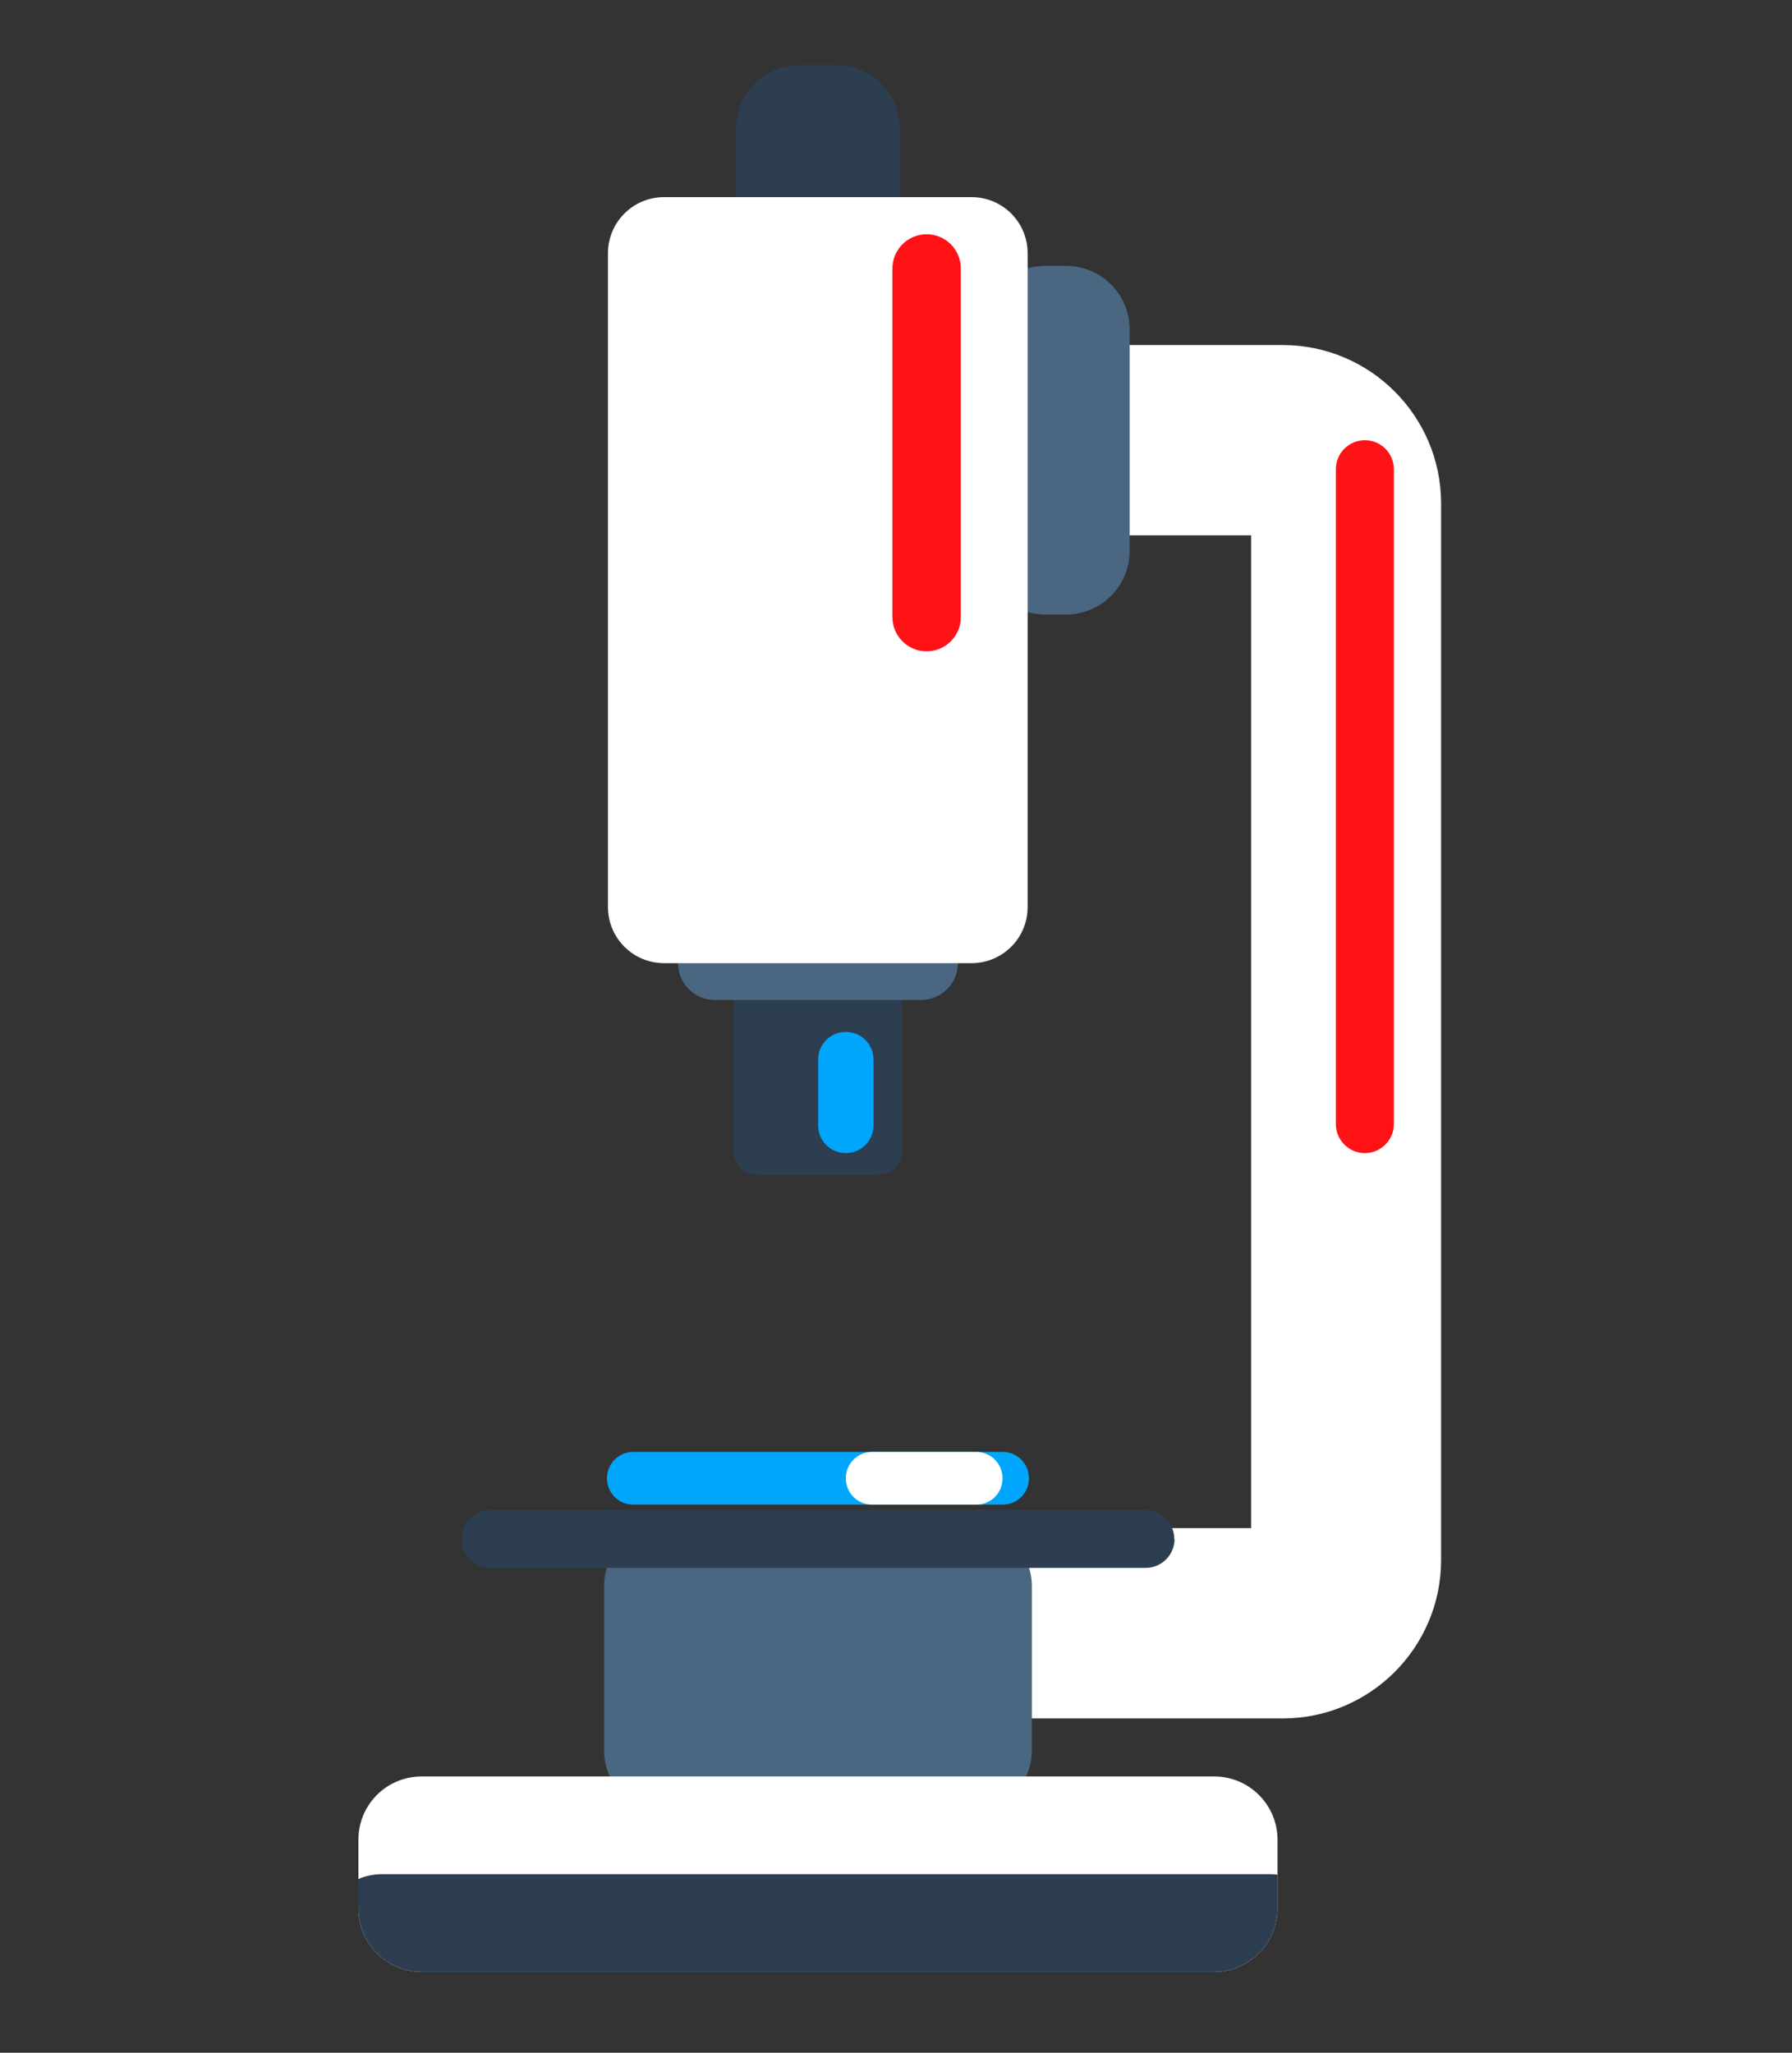 <svg width="55" height="63" viewBox="0 0 55 63" fill="none" xmlns="http://www.w3.org/2000/svg">
<rect x="0" y="0" width="55" height="63" fill="#333333" stroke="none"/>
<g clip-path="url(#clip0_355_154)">
<path d="M23.22 26.64H26.99C27.37 26.64 27.68 26.95 27.68 27.33V35.36C27.68 35.74 27.37 36.05 26.99 36.05H23.21C22.83 36.05 22.52 35.74 22.52 35.36V27.33C22.52 26.95 22.83 26.64 23.21 26.64H23.22Z" fill="#2C3E50"/>
<path d="M29.4 29.56C29.4 30.19 28.89 30.69 28.26 30.69H21.94C21.31 30.69 20.81 30.18 20.81 29.56C20.81 28.93 21.32 28.43 21.94 28.43H28.26C28.89 28.43 29.4 28.94 29.4 29.56Z" fill="#4B6680"/>
<path d="M39.38 52.74H26.81V46.9H38.4V16.43H26.81V10.59H39.37C42.05 10.59 44.23 12.77 44.23 15.45V47.88C44.23 50.56 42.05 52.74 39.37 52.74H39.38Z" fill="white"/>
<path d="M32.72 8.16H32.08C31.003 8.16 30.13 9.033 30.13 10.11V16.91C30.13 17.987 31.003 18.86 32.08 18.86H32.72C33.797 18.86 34.67 17.987 34.67 16.91V10.11C34.67 9.033 33.797 8.16 32.72 8.16Z" fill="#4B6680"/>
<path d="M25.67 2H24.54C23.463 2 22.59 2.873 22.59 3.95V7.18C22.59 8.257 23.463 9.13 24.54 9.13H25.67C26.747 9.13 27.62 8.257 27.62 7.18V3.95C27.62 2.873 26.747 2 25.67 2Z" fill="#2C3E50"/>
<path d="M20.38 6.05H29.82C30.77 6.05 31.54 6.82 31.54 7.77V27.84C31.54 28.79 30.77 29.56 29.82 29.56H20.38C19.43 29.56 18.66 28.79 18.66 27.84V7.77C18.66 6.82 19.43 6.05 20.38 6.05Z" fill="white"/>
<path d="M29.72 46.74H20.49C19.413 46.74 18.54 47.613 18.54 48.69V53.71C18.54 54.787 19.413 55.66 20.49 55.66H29.72C30.797 55.66 31.67 54.787 31.67 53.71V48.69C31.67 47.613 30.797 46.74 29.72 46.74Z" fill="#4B6680"/>
<path d="M36.05 47.23C36.05 47.72 35.65 48.12 35.16 48.12H15.05C14.56 48.12 14.16 47.72 14.16 47.23C14.16 46.74 14.56 46.34 15.05 46.34H35.15C35.64 46.34 36.04 46.74 36.04 47.23H36.05Z" fill="#2C3E50"/>
<path d="M31.58 45.37C31.58 45.82 31.22 46.18 30.77 46.18H19.44C18.99 46.18 18.63 45.82 18.63 45.37C18.63 44.92 18.99 44.56 19.44 44.56H30.77C31.22 44.56 31.58 44.92 31.58 45.37Z" fill="#00A6FB"/>
<path d="M29.49 18.94C29.49 19.52 29.02 19.99 28.44 19.99C27.86 19.99 27.39 19.52 27.39 18.94V8.24C27.39 7.66 27.86 7.19 28.44 7.19C29.02 7.19 29.49 7.66 29.49 8.24V18.94Z" fill="#FF1216"/>
<path d="M42.78 34.5C42.78 34.99 42.38 35.39 41.89 35.39C41.4 35.39 41 34.99 41 34.5V14.4C41 13.91 41.4 13.51 41.89 13.51C42.38 13.51 42.78 13.91 42.78 14.4V34.5Z" fill="#FF1216"/>
<path d="M39.21 56.469V58.569C39.21 59.65 38.33 60.52 37.26 60.52H12.95C11.87 60.52 11 59.65 11 58.569V56.469C11 55.389 11.86 54.52 12.95 54.52H37.26C38.33 54.52 39.21 55.38 39.21 56.469Z" fill="white"/>
<path d="M39.21 57.539V58.569C39.21 59.65 38.33 60.52 37.26 60.52H12.95C11.87 60.52 11 59.65 11 58.569V57.669C11.22 57.569 11.48 57.52 11.73 57.52H38.97C39.06 57.52 39.13 57.52 39.21 57.539Z" fill="#2C3E50"/>
<path d="M26.81 34.54C26.81 35.01 26.43 35.39 25.96 35.39C25.49 35.39 25.11 35.01 25.11 34.54V32.52C25.11 32.05 25.49 31.67 25.96 31.67C26.43 31.67 26.81 32.05 26.81 32.52V34.54Z" fill="#00A6FB"/>
<path d="M30.77 45.37C30.77 45.82 30.41 46.18 29.96 46.18H26.77C26.32 46.18 25.96 45.82 25.96 45.37C25.96 44.92 26.32 44.56 26.77 44.56H29.96C30.41 44.56 30.77 44.92 30.77 45.37Z" fill="white"/>
</g>
<defs>
<clipPath id="clip0_355_154">
<rect width="33.24" height="58.52" fill="white" transform="translate(11 2)"/>
</clipPath>
</defs>
</svg>
